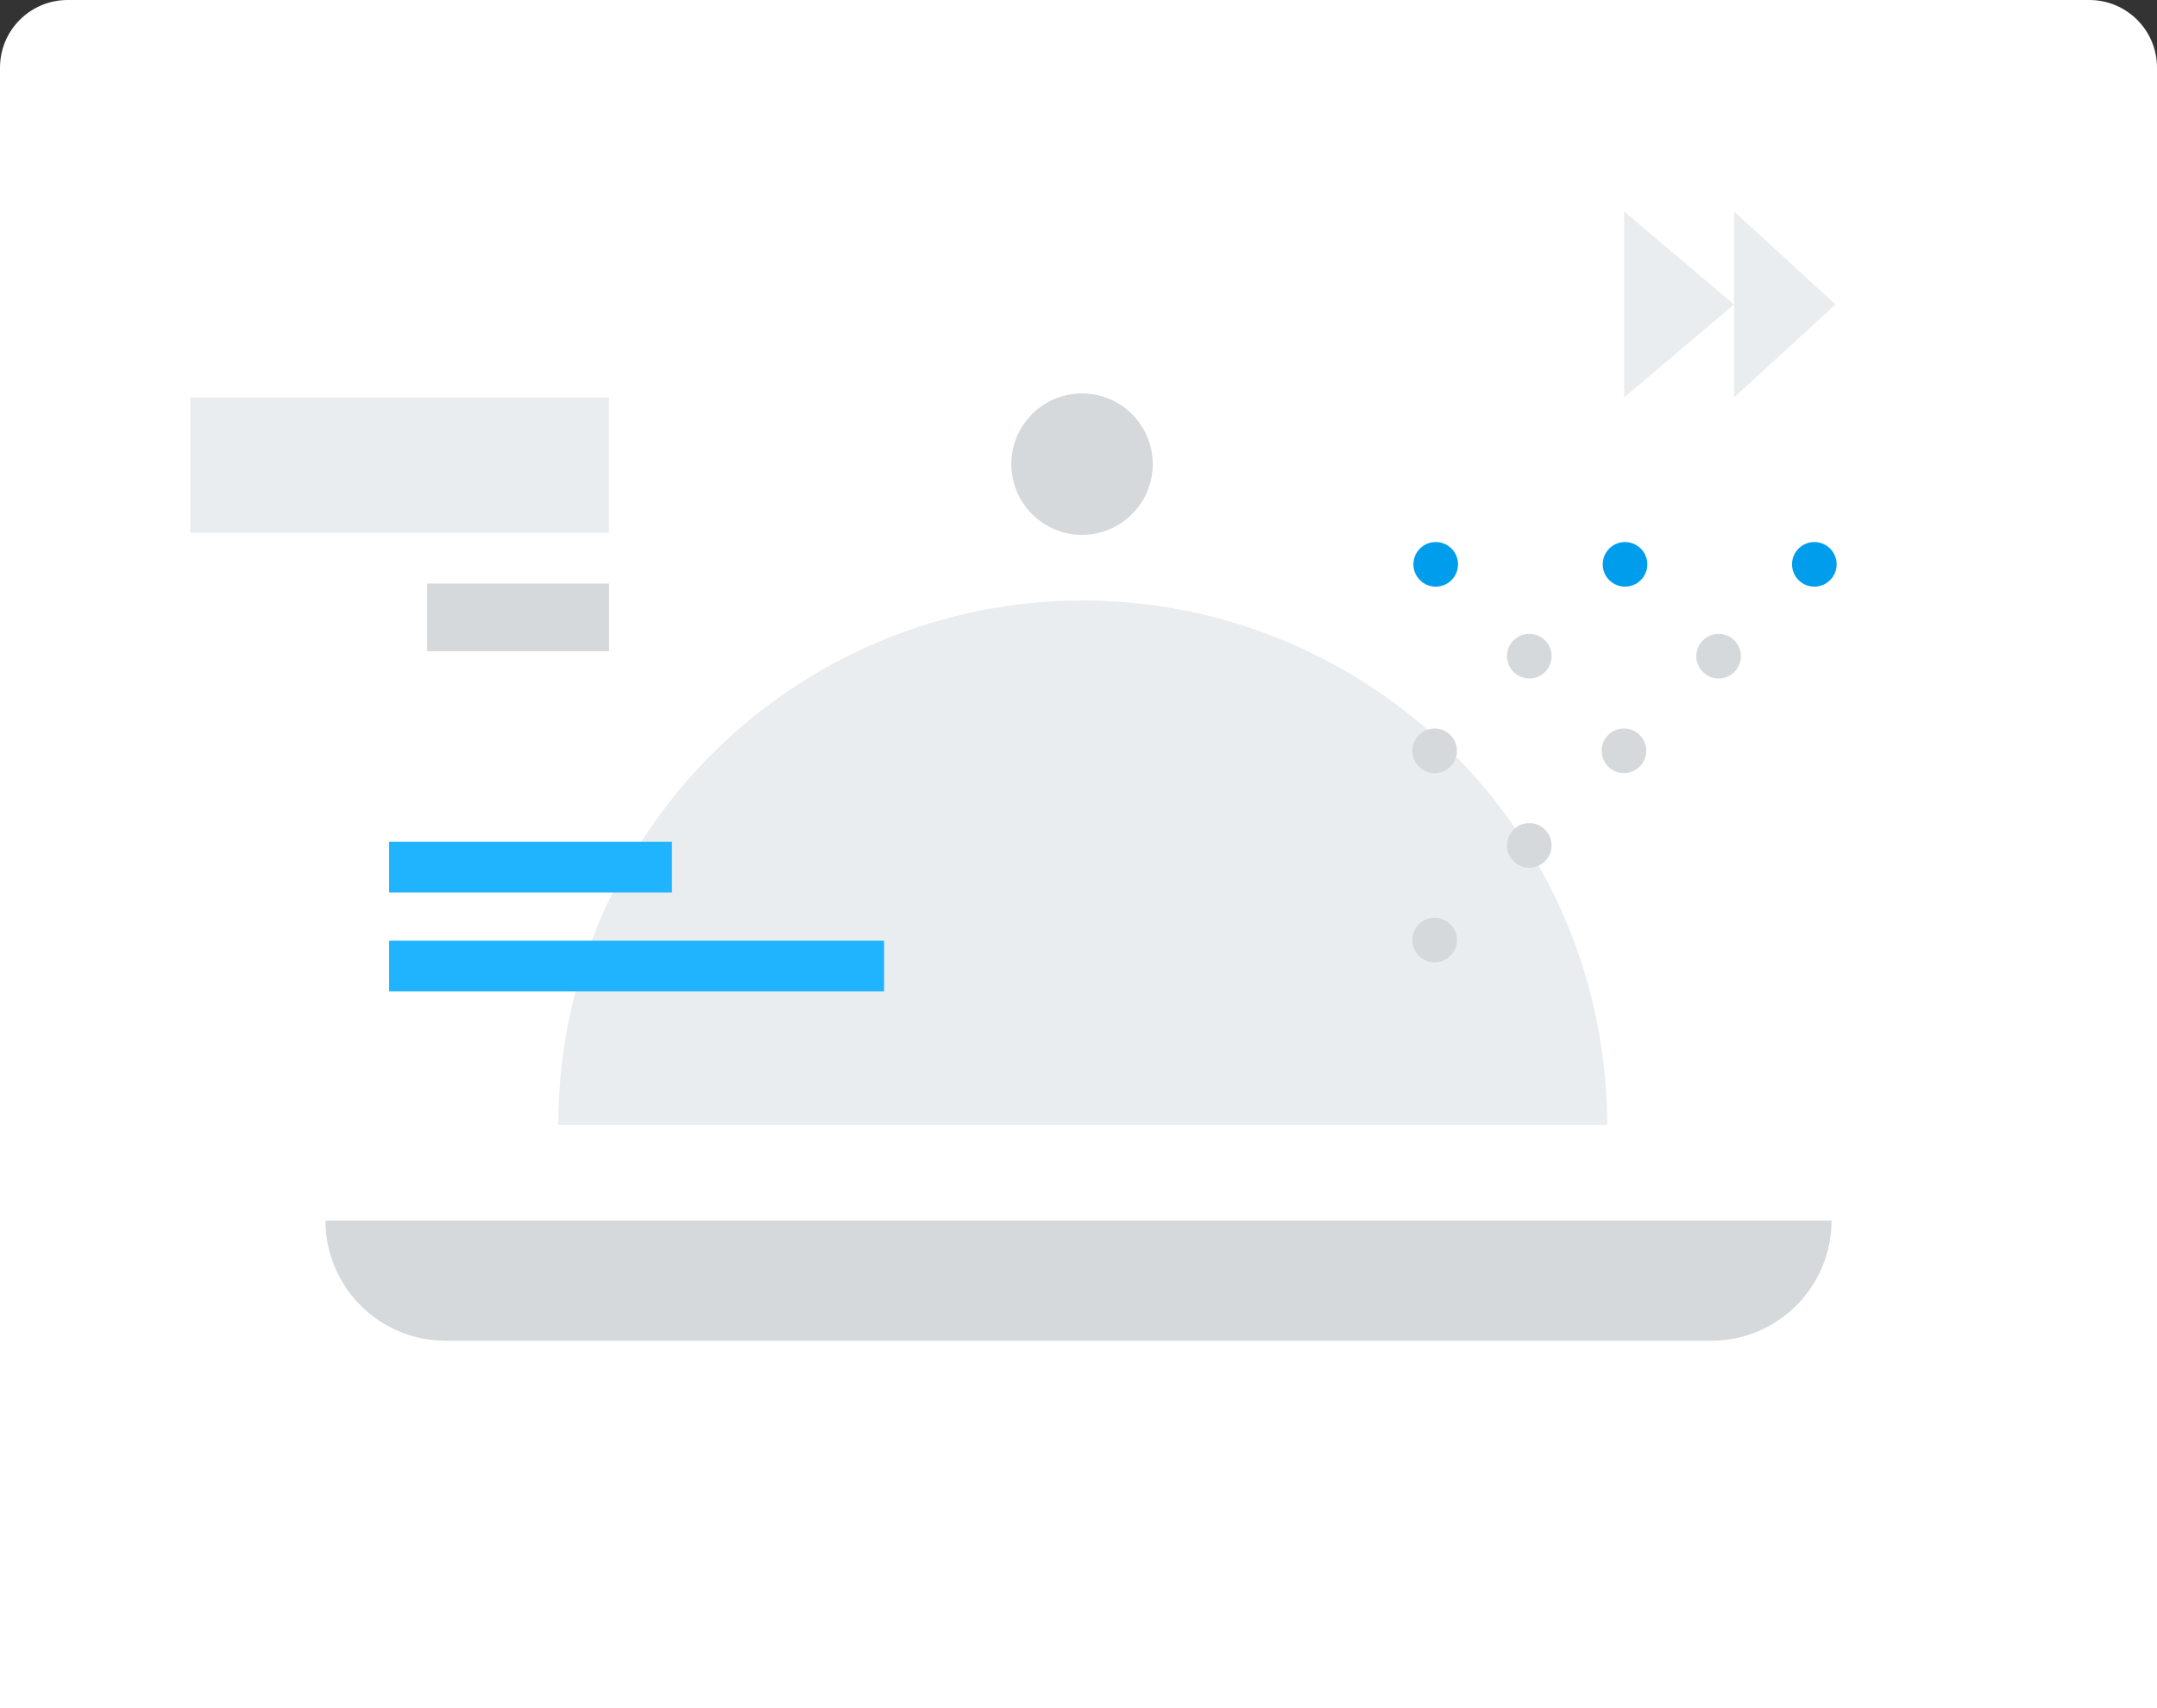 <svg width="255" height="202" viewBox="0 0 255 202" fill="none" xmlns="http://www.w3.org/2000/svg">
<rect x="0" y="0" width="255" height="202" fill="#333333" stroke="none"/>
<path d="M0 8C0 3.582 3.582 0 8 0H247C251.418 0 255 3.582 255 8V202H0V8Z" fill="white"/>
<path fill-rule="evenodd" clip-rule="evenodd" d="M167.865 64.865C168.895 63.835 170.565 63.835 171.595 64.865C172.625 65.895 172.625 67.565 171.595 68.595C170.565 69.625 168.895 69.625 167.865 68.595C166.835 67.565 166.835 65.895 167.865 64.865ZM190.245 64.865C191.275 63.835 192.945 63.835 193.975 64.865C195.005 65.895 195.005 67.565 193.975 68.595C192.945 69.625 191.275 69.625 190.245 68.595C189.215 67.565 189.215 65.895 190.245 64.865ZM216.355 64.865C215.325 63.835 213.655 63.835 212.625 64.865C211.595 65.895 211.595 67.565 212.625 68.595C213.655 69.625 215.325 69.625 216.355 68.595C217.385 67.565 217.385 65.895 216.355 64.865Z" fill="#009DED"/>
<path d="M190 133C190 124.858 188.396 116.796 185.281 109.274C182.165 101.751 177.598 94.917 171.841 89.159C166.083 83.402 159.249 78.835 151.726 75.719C144.204 72.604 136.142 71 128 71C119.858 71 111.796 72.604 104.274 75.719C96.751 78.835 89.917 83.402 84.159 89.159C78.402 94.917 73.835 101.751 70.719 109.274C67.604 116.796 66 124.858 66 133L128 133H190Z" fill="#EAEDEF"/>
<path d="M192 47L205 36L192 25V47Z" fill="#EAEDEF"/>
<path d="M205 47L217 36L205 25V47Z" fill="#EAEDEF"/>
<path d="M38.477 144.323H216.523C216.523 152.171 210.161 158.533 202.313 158.533H52.687C44.839 158.533 38.477 152.171 38.477 144.323Z" fill="#D5D9DB"/>
<circle cx="127.918" cy="54.882" r="8.359" fill="#D5D9DB"/>
<path fill-rule="evenodd" clip-rule="evenodd" d="M205.038 75.721C204.008 74.691 202.338 74.691 201.308 75.721C200.278 76.751 200.278 78.421 201.308 79.451C202.338 80.481 204.008 80.481 205.038 79.451C206.068 78.421 206.068 76.751 205.038 75.721ZM193.848 86.911C192.818 85.881 191.148 85.881 190.118 86.911C189.088 87.941 189.088 89.611 190.118 90.641C191.148 91.671 192.818 91.671 193.848 90.641C194.878 89.611 194.878 87.941 193.848 86.911ZM171.468 109.29C170.438 108.26 168.768 108.26 167.738 109.29C166.708 110.32 166.708 111.99 167.738 113.02C168.768 114.05 170.438 114.05 171.468 113.02C172.498 111.99 172.498 110.32 171.468 109.29ZM178.928 98.1C179.958 97.07 181.628 97.07 182.658 98.1C183.688 99.13 183.688 100.8 182.658 101.83C181.628 102.86 179.958 102.86 178.928 101.83C177.898 100.8 177.898 99.13 178.928 98.1ZM178.928 75.721C179.958 74.691 181.628 74.691 182.658 75.721C183.688 76.751 183.688 78.421 182.658 79.451C181.628 80.481 179.958 80.481 178.928 79.451C177.898 78.421 177.898 76.751 178.928 75.721ZM171.468 86.911C170.438 85.881 168.768 85.881 167.738 86.911C166.708 87.941 166.708 89.611 167.738 90.641C168.768 91.671 170.438 91.671 171.468 90.641C172.498 89.611 172.498 87.941 171.468 86.911Z" fill="#D5D9DB"/>
<path d="M46 114.231H104.513" stroke="#20B4FF" stroke-width="6"/>
<path d="M46 102.528H79.436" stroke="#20B4FF" stroke-width="6"/>
<path d="M22.5 55H72" stroke="#EAEDEF" stroke-width="16"/>
<path d="M50.5 73H72" stroke="#D5D9DB" stroke-width="8"/>
<path d="M91.139 89.99H104.513" stroke="#EAEDEF" stroke-width="6"/>
</svg>
